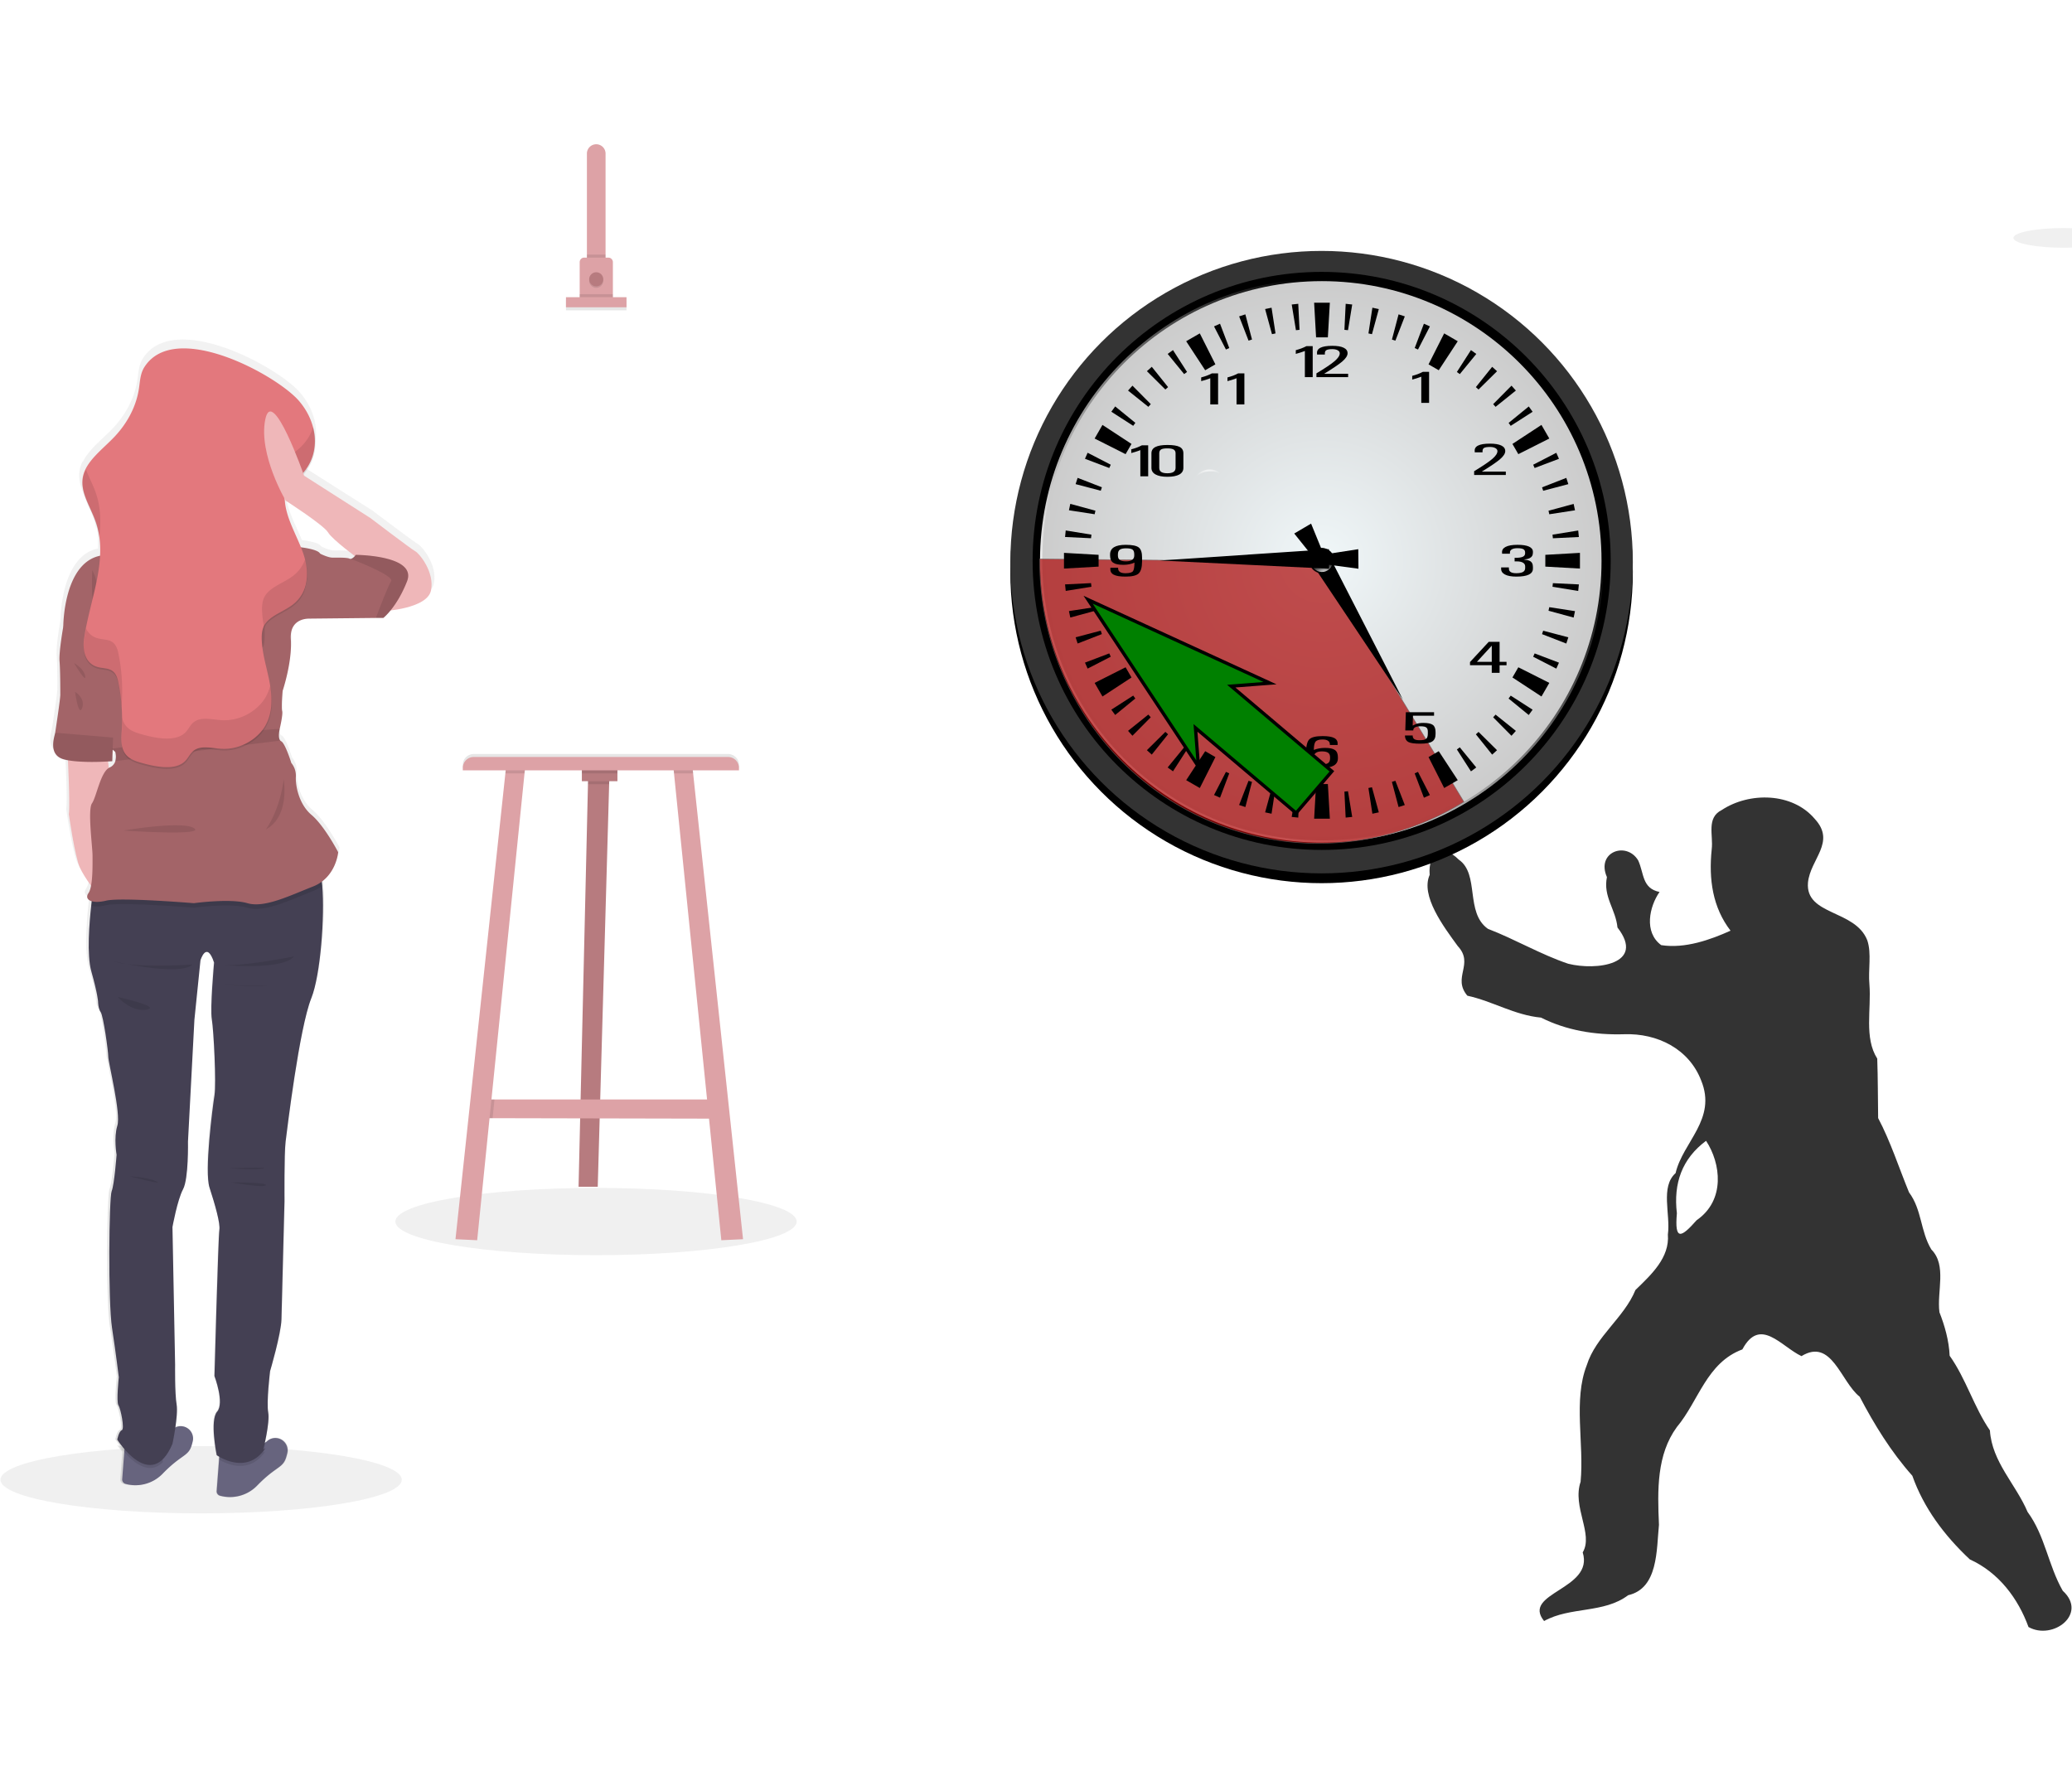 <?xml version="1.0" encoding="UTF-8" standalone="no"?>
<!-- Created with Inkscape (http://www.inkscape.org/) -->

<svg
   width="350"
   height="300"
   viewBox="0 0 350 300"
   version="1.1"
   id="svg1"
   xml:space="preserve"
   inkscape:version="1.3.2 (091e20e, 2023-11-25, custom)"
   sodipodi:docname="03610.svg"
   inkscape:export-filename="03610.png"
   inkscape:export-xdpi="96"
   inkscape:export-ydpi="96"
   xmlns:inkscape="http://www.inkscape.org/namespaces/inkscape"
   xmlns:sodipodi="http://sodipodi.sourceforge.net/DTD/sodipodi-0.dtd"
   xmlns:xlink="http://www.w3.org/1999/xlink"
   xmlns="http://www.w3.org/2000/svg"
   xmlns:svg="http://www.w3.org/2000/svg"><sodipodi:namedview
     id="namedview1"
     pagecolor="#ffffff"
     bordercolor="#000000"
     borderopacity="0.25"
     inkscape:showpageshadow="2"
     inkscape:pageopacity="0.0"
     inkscape:pagecheckerboard="0"
     inkscape:deskcolor="#d1d1d1"
     inkscape:document-units="px"
     inkscape:zoom="1.0078851"
     inkscape:cx="-10.417854"
     inkscape:cy="-54.569713"
     inkscape:window-width="1920"
     inkscape:window-height="991"
     inkscape:window-x="-9"
     inkscape:window-y="-9"
     inkscape:window-maximized="1"
     inkscape:current-layer="layer1" /><defs
     id="defs1"><filter
       height="1.024"
       y="-0.012"
       width="1.024"
       x="-0.012"
       id="filter924"
       style="color-interpolation-filters:sRGB"
       inkscape:collect="always"><feGaussianBlur
         id="feGaussianBlur926"
         stdDeviation="2.629"
         inkscape:collect="always" /></filter><linearGradient
       y2="332.36"
       x2="-221.36"
       y1="614.71"
       x1="-485.71"
       gradientUnits="userSpaceOnUse"
       id="linearGradient3216"
       xlink:href="#linearGradient2640"
       inkscape:collect="always" /><linearGradient
       inkscape:collect="always"
       x1="-485.71"
       y1="614.71"
       x2="-221.36"
       gradientUnits="userSpaceOnUse"
       y2="332.36"
       id="linearGradient2640"><stop
         offset="0"
         style="stop-color:#ffffff"
         id="stop3225" /><stop
         offset="1"
         style="stop-color:#ffffff;stop-opacity:0"
         id="stop3227" /></linearGradient><radialGradient
       r="262.86"
       cy="332.36"
       cx="-485.71"
       gradientUnits="userSpaceOnUse"
       id="radialGradient3218"
       xlink:href="#radialGradient2642"
       inkscape:collect="always" /><radialGradient
       inkscape:collect="always"
       r="262.86"
       cx="-485.71"
       cy="332.36"
       gradientUnits="userSpaceOnUse"
       id="radialGradient2642"><stop
         offset="0"
         style="stop-color:#f0f7f9"
         id="stop3965" /><stop
         offset="1"
         style="stop-color:#cccccc"
         id="stop3963" /></radialGradient><filter
       inkscape:collect="always"
       id="filter3371"
       x="-0.024"
       y="-0.024"
       width="1.048"
       height="1.048"><feGaussianBlur
         inkscape:collect="always"
         stdDeviation="1.046"
         id="feGaussianBlur3373" /></filter><radialGradient
       r="52.319"
       cy="353"
       cx="-257.14"
       gradientTransform="matrix(1.636,-0.014,0.009,1,160.42,-3.619)"
       gradientUnits="userSpaceOnUse"
       id="radialGradient3257"
       xlink:href="#radialGradient2644"
       inkscape:collect="always" /><radialGradient
       inkscape:collect="always"
       r="52.319"
       gradientTransform="matrix(1.636,-0.014,0.009,1,160.42,-3.619)"
       cx="-257.14"
       cy="353"
       gradientUnits="userSpaceOnUse"
       id="radialGradient2644"><stop
         offset="0"
         style="stop-color:#ffffff"
         id="stop3344" /><stop
         offset="1"
         style="stop-color:#ffffff;stop-opacity:0"
         id="stop3346" /></radialGradient><radialGradient
       r="37.016"
       cy="219.21"
       cx="-260.01"
       gradientTransform="matrix(-0.992,0.125,-0.075,-0.598,-502.2,415.88)"
       gradientUnits="userSpaceOnUse"
       id="radialGradient3259"
       xlink:href="#radialGradient2646"
       inkscape:collect="always" /><radialGradient
       inkscape:collect="always"
       r="37.016"
       gradientTransform="matrix(-0.992,0.125,-0.075,-0.598,-502.2,415.88)"
       cx="-260.01"
       cy="219.21"
       gradientUnits="userSpaceOnUse"
       id="radialGradient2646"><stop
         offset="0"
         style="stop-color:#ffffff"
         id="stop3359" /><stop
         offset="1"
         style="stop-color:#ffffff;stop-opacity:0"
         id="stop3361" /></radialGradient><linearGradient
       id="a"
       x1="499.14"
       y1="857.42"
       x2="499.14"
       y2="171.42"
       gradientUnits="userSpaceOnUse"
       gradientTransform="matrix(0.265,0,0,0.265,66.229,-162.127)"><stop
         offset="0"
         stop-color="gray"
         stop-opacity=".25"
         id="stop1" /><stop
         offset=".54"
         stop-color="gray"
         stop-opacity=".12"
         id="stop2" /><stop
         offset="1"
         stop-color="gray"
         stop-opacity=".1"
         id="stop3" /></linearGradient></defs><g
     inkscape:label="Ebene 1"
     inkscape:groupmode="layer"
     id="layer1"><g
       id="g3"
       transform="matrix(0.984,0,0,0.984,127.138,-25.938)"><path
         style="fill:#333333;fill-opacity:1;stroke-width:0.449"
         d="m 219.019,305.682 c -1.77,-4.868 -5.066,-9.332 -10.078,-11.614 -4.433,-4.16 -7.924,-8.87 -9.864,-14.354 -3.67,-4.126 -6.515,-8.768 -9.038,-13.568 -3.275,-2.602 -4.792,-10.147 -9.994,-6.972 -3.475,-1.631 -7.101,-6.842 -10.148,-1.154 -6.155,2.296 -7.492,8.855 -11.254,13.34 -3.453,4.74 -3.329,10.767 -3.063,16.767 -0.435,4.33 -0.115,10.91 -5.289,12.093 -4.181,3.161 -9.941,1.927 -14.43,4.432 -3.945,-4.858 8.618,-5.394 6.629,-11.781 1.887,-3.169 -1.834,-7.783 -0.363,-12.122 0.628,-6.554 -1.283,-14.018 1.056,-20.007 1.544,-4.962 6.412,-8.147 8.359,-12.919 2.756,-2.669 5.885,-5.552 5.569,-9.533 0.482,-3.447 -1.334,-8.16 1.325,-10.536 1.23,-5.335 7.129,-9.257 4.387,-15.904 -2.081,-5.426 -7.531,-8.139 -13.217,-7.936 -5.131,0.155 -9.979,-0.694 -14.271,-2.855 -4.573,-0.431 -8.284,-2.812 -12.648,-3.762 -2.648,-3.146 1.23,-5.423 -1.644,-8.516 -2.434,-3.339 -6.426,-8.643 -4.824,-12.224 -0.312,-3.88 2.236,-5.421 4.993,-2.621 3.618,2.483 1.049,9.081 5.005,11.88 4.72,1.818 9.052,4.399 13.78,5.993 4.825,1.217 13.365,0.112 8.462,-6.218 -0.308,-3.152 -2.497,-5.279 -1.813,-8.654 -1.896,-4.328 3.351,-6.213 5.369,-2.863 1.026,2.245 0.636,4.782 3.662,5.417 -1.739,2.486 -2.728,6.903 0.288,9.124 4.096,0.642 8.485,-0.941 11.902,-2.48 -3.062,-3.99 -3.768,-8.786 -3.232,-13.98 0.3,-2.385 -0.969,-5.406 1.737,-6.745 4.734,-3.112 12.108,-3.027 15.961,1.542 3.675,3.985 -0.771,6.876 -1.172,10.913 -0.489,5.705 8.122,4.616 10.181,9.924 0.766,2.245 0.129,5.081 0.365,7.55 0.349,4.263 -0.94,9.178 1.344,12.754 0.119,3.404 0.102,6.811 0.155,10.216 2.109,3.984 3.573,8.536 5.3,12.748 2.235,2.999 1.946,6.705 3.837,9.812 2.697,2.721 0.917,7.218 1.386,10.771 0.905,2.313 1.633,4.841 1.753,7.467 2.814,3.961 4.171,8.822 6.91,12.815 0.354,5.436 4.449,9.233 6.467,14 3.017,4.099 3.527,9.134 6.037,13.533 4.357,3.979 -1.705,8.562 -5.876,6.226 z M 162.047,235.845 c 4.991,-3.45 4.151,-9.793 1.619,-13.632 -4.116,3.063 -5.622,7.282 -5.008,12.432 -0.423,4.832 0.758,4.172 3.389,1.199 z"
         id="path1" /><g
         id="g1"
         transform="matrix(3.768,0,0,3.768,257.046,-604.026)"><g
           id="g1075"
           transform="translate(25.618,-123.294)"><g
             transform="matrix(0.074,0,0,0.074,-103.298,271.063)"
             id="g953"><circle
               r="262.857"
               cy="332.362"
               cx="-485.714"
               id="path3243"
               style="fill:#000000;fill-rule:evenodd;filter:url(#filter924)"
               transform="matrix(0.729,0,0,0.729,832.215,373.788)" /><circle
               r="262.857"
               cy="332.362"
               cx="-485.714"
               id="path3951"
               style="fill:#333333;fill-rule:evenodd"
               transform="matrix(0.729,0,0,0.729,832.215,367.752)" /><circle
               r="262.857"
               cy="332.362"
               cx="-485.714"
               id="path3949"
               style="fill:#000000;fill-rule:evenodd"
               transform="matrix(0.677,0,0,0.677,807.003,384.274)" /><circle
               r="262.857"
               cy="332.362"
               cx="-485.714"
               id="path2451"
               style="fill:none;stroke:url(#linearGradient3216);stroke-width:4.141;stroke-linecap:round"
               transform="matrix(0.655,0,0,0.655,796.45,391.498)" /><circle
               r="262.857"
               cy="332.362"
               cx="-485.714"
               id="path2383"
               style="fill:url(#radialGradient3218);fill-rule:evenodd"
               transform="matrix(0.655,0,0,0.655,796.45,391.498)" /><path
               style="opacity:0.69;vector-effect:none;fill:#aa0000;fill-opacity:1;stroke:#666666;stroke-width:0.398;stroke-linecap:round;stroke-linejoin:round;stroke-miterlimit:4;stroke-dasharray:none;stroke-dashoffset:0;stroke-opacity:1"
               id="path874"
               sodipodi:type="arc"
               sodipodi:cx="769.07635"
               sodipodi:cy="-90.516533"
               sodipodi:rx="172.78577"
               sodipodi:ry="171.95956"
               sodipodi:start="0"
               sodipodi:end="2.131344"
               d="M 941.862,-90.517 A 172.786,171.96 0 0 1 852.69,59.968 172.786,171.96 0 0 1 677.215,55.127 l 91.862,-145.644 z"
               inkscape:transform-center-x="40.271291"
               inkscape:transform-center-y="87.942204"
               transform="matrix(0.519,0.855,-0.85,0.527,0,0)"
               sodipodi:arc-type="slice" /><path
               inkscape:connector-curvature="0"
               d="m 528.197,694.685 -47.523,-92.692 -2.096,1.232 -6.91,-16.908 -10.375,6.101 11.422,14.255 -2.415,1.42 z"
               style="fill:#000000;fill-rule:evenodd"
               inkscape:transform-center-y="31.860549"
               inkscape:transform-center-x="-16.530601"
               id="path3087-1" /><path
               id="path2385"
               style="fill:#000000;fill-rule:evenodd"
               d="m 473.539,450.322 1.202,21.316 h 7.251 l 1.215,-21.316 z m -9.773,0.66 -4.015,0.436 2.589,15.809 2.206,-0.225 z m 29.201,0 -0.779,16.02 2.206,0.225 2.589,-15.809 z m -45.643,2.404 -3.962,0.832 4.226,15.465 2.179,-0.475 z m 62.086,0 -2.43,15.835 2.166,0.462 4.213,-15.452 z m -78.212,4.094 -3.83,1.241 5.798,14.937 2.126,-0.7 z m 94.324,0 -4.081,15.505 2.126,0.674 5.798,-14.937 z m -109.922,5.758 -3.685,1.651 7.33,14.237 2.047,-0.911 z m 125.519,0 -5.666,14.99 2.034,0.911 7.33,-14.25 z m -137.974,5.956 -8.386,4.834 11.701,17.856 6.287,-3.619 z m 150.454,0 -9.628,19.071 6.287,3.619 11.701,-17.856 z m -166.963,10.288 -3.262,2.351 10.13,12.415 1.796,-1.308 z m 183.445,0 -8.664,13.484 1.809,1.294 10.143,-12.401 z m -196.494,10.288 -2.998,2.694 11.358,11.279 1.664,-1.479 z m 209.555,0.013 -10.024,12.481 1.638,1.492 11.398,-11.266 z m -221.455,11.596 -2.721,3.011 12.507,10.024 1.492,-1.664 z m 233.354,0 -11.279,11.384 1.492,1.651 12.481,-10.024 z m -243.986,12.784 -2.377,3.262 13.471,8.677 1.321,-1.823 z m 254.618,0.026 -12.401,10.117 1.294,1.809 13.484,-8.664 z m -262.45,11.358 -4.834,8.386 19.071,9.615 3.632,-6.287 z m 270.268,0 -17.869,11.715 3.632,6.287 19.071,-9.615 z m -279.407,17.143 -1.638,3.711 14.964,5.679 0.911,-2.034 z m 288.547,0.026 -14.237,7.343 0.898,2.021 14.977,-5.666 z m -294.701,15.426 -1.241,3.856 15.479,4.068 0.7,-2.113 z m 300.855,0.013 -14.924,5.824 0.687,2.113 15.479,-4.081 z m -305.372,15.994 -0.832,3.949 15.822,2.443 0.475,-2.179 z m 309.889,0.026 -15.465,4.213 0.462,2.166 15.835,-2.43 z m -312.702,16.363 -0.409,4.015 15.994,0.766 0.238,-2.206 z m 315.515,0.026 -15.822,2.562 0.238,2.219 15.994,-0.779 z m -316.585,13.762 v 9.668 l 21.316,-1.202 v -7.251 z m 317.655,0 -21.316,1.215 v 7.251 l 21.316,1.202 z m -301.001,18.635 -15.994,0.779 0.409,4.015 15.822,-2.562 z m 284.347,0.026 -0.238,2.219 15.822,2.575 0.409,-4.028 z m -282.128,14.765 -15.822,2.43 0.832,3.962 15.465,-4.2 z m 279.896,0.013 -0.462,2.192 15.465,4.213 0.832,-3.962 z m -276.132,14.462 -15.479,4.081 1.241,3.83 14.911,-5.798 z m 272.381,0.026 -0.7,2.113 14.937,5.798 1.241,-3.83 z m -267.138,13.973 -14.964,5.679 1.638,3.685 14.237,-7.33 z m 261.882,0.013 -0.898,2.047 14.237,7.317 1.638,-3.672 z m -251.831,8.532 -19.071,9.615 4.834,8.373 17.869,-11.715 z m 241.794,0 -3.632,6.273 17.869,11.715 4.834,-8.373 z m -237.105,17.433 -13.484,8.664 2.377,3.275 12.401,-10.143 z m 232.417,0.026 -1.321,1.783 12.401,10.143 2.39,-3.262 z m -223.119,11.662 -12.481,10.024 2.707,3.011 11.266,-11.371 z m 213.795,0.026 -1.492,1.651 11.279,11.371 2.707,-2.998 z m -203.295,10.618 -11.384,11.292 3.011,2.707 10.024,-12.507 z m 192.809,0.026 -1.651,1.492 10.024,12.494 2.998,-2.721 z m -181.266,9.496 -10.143,12.401 3.289,2.364 8.664,-13.458 z m 169.71,0 -1.783,1.321 8.664,13.471 3.262,-2.39 -10.143,-12.401 z m -156.741,2.377 -11.701,17.843 8.386,4.834 9.601,-19.044 z m 143.798,0 -6.287,3.632 9.628,19.044 8.36,-4.834 z m -131.027,12.745 -7.33,14.237 3.698,1.651 5.666,-14.977 z m 118.242,0 -2.047,0.911 5.692,14.99 3.672,-1.638 z m -104.335,5.481 -5.798,14.911 3.856,1.255 4.081,-15.492 z m 90.415,0 -2.14,0.674 4.107,15.505 3.83,-1.241 z m -48.813,1.994 -1.202,21.329 h 9.668 l -1.215,-21.329 z m -27.167,1.994 -4.213,15.439 3.949,0.845 2.43,-15.835 z m 61.558,0 -2.179,0.449 2.443,15.835 3.962,-0.845 z m -46.819,2.443 -2.589,15.809 4.028,0.423 0.779,-15.994 z m 32.067,0 -2.206,0.238 0.766,15.994 4.028,-0.423 z"
               inkscape:connector-curvature="0" /><path
               inkscape:connector-curvature="0"
               d="m 357.37,618.949 c -3.368,0 -5.798,-0.396 -7.277,-1.215 -1.492,-0.806 -2.153,-2.087 -1.994,-3.843 v -0.396 h 4.768 v 0.396 c 0,0.977 0.383,1.717 1.149,2.219 0.753,0.502 1.875,0.753 3.355,0.753 2.47,0 4.028,-0.436 4.662,-1.294 0.555,-0.779 0.858,-2.523 0.911,-5.23 -2.113,0.911 -4.358,1.36 -6.736,1.36 -2.985,0 -5.111,-0.436 -6.379,-1.307 -1.281,-0.872 -1.915,-2.338 -1.915,-4.372 v -0.726 c 0,-1.981 0.806,-3.46 2.417,-4.451 1.598,-0.977 4.015,-1.466 7.251,-1.466 3.949,0 6.617,0.541 7.99,1.624 1.374,1.083 2.06,3.183 2.034,6.287 v 2.298 c -0.013,3.685 -0.726,6.154 -2.126,7.449 -1.387,1.281 -4.094,1.915 -8.109,1.915 z m 5.428,-13.722 c 0,-1.426 -0.357,-2.404 -1.057,-2.919 -0.7,-0.528 -2.034,-0.779 -3.975,-0.779 -1.809,0 -3.104,0.277 -3.87,0.845 -0.779,0.568 -1.162,1.519 -1.162,2.853 v 0.74 c 0,1.268 0.396,2.179 1.189,2.734 0.779,0.555 2.06,0.845 3.843,0.845 1.651,0 2.892,-0.317 3.751,-0.924 0.845,-0.608 1.281,-1.492 1.281,-2.655 z"
               style="fill:#000000"
               id="text3054" /><path
               inkscape:connector-curvature="0"
               d="m 603.432,604.088 c 0,-0.957 -0.368,-1.629 -1.087,-2.027 -0.718,-0.407 -1.934,-0.606 -3.628,-0.606 -1.547,0 -2.726,0.246 -3.517,0.739 -0.81,0.493 -1.179,1.193 -1.123,2.093 v 0.568 H 589.252 v -0.568 c -0.184,-1.572 0.534,-2.785 2.173,-3.637 1.639,-0.852 4.088,-1.279 7.311,-1.279 3.112,0 5.47,0.36 7.09,1.089 1.602,0.729 2.412,1.79 2.412,3.192 v 0.549 c 0,1.629 -0.7,2.775 -2.136,3.448 -0.792,0.388 -1.952,0.654 -3.462,0.805 1.621,0.161 2.836,0.426 3.61,0.805 1.326,0.635 1.989,1.885 1.989,3.732 v 1.061 c 0,1.629 -0.847,2.86 -2.541,3.675 -1.694,0.815 -4.236,1.222 -7.643,1.222 -3.112,0 -5.47,-0.436 -7.09,-1.326 -1.639,-0.881 -2.394,-2.141 -2.284,-3.779 v -0.568 h 4.77 v 0.568 c -0.037,1.023 0.313,1.781 1.068,2.273 0.737,0.493 1.897,0.739 3.462,0.739 1.878,0 3.26,-0.265 4.162,-0.777 0.884,-0.521 1.326,-1.317 1.326,-2.396 v -1.051 c 0,-0.957 -0.442,-1.705 -1.326,-2.245 -0.902,-0.54 -2.155,-0.805 -3.757,-0.805 h -1.418 v -2.197 h 0.497 c 2.081,0 3.591,-0.218 4.53,-0.654 0.958,-0.436 1.436,-1.137 1.436,-2.093 z"
               style="fill:#000000"
               id="text3058" /><path
               inkscape:connector-curvature="0"
               d="m 484.725,476.855 c -3.341,0 -5.771,0.396 -7.33,1.189 -1.558,0.792 -2.245,1.981 -2.06,3.579 v 0.581 h 4.807 v -0.581 c -0.04,-1.017 0.277,-1.717 0.938,-2.113 0.674,-0.396 1.875,-0.621 3.645,-0.621 1.374,0 2.483,0.238 3.328,0.7 0.845,0.475 1.268,1.109 1.268,1.889 0,1.387 -1.043,2.972 -3.156,4.794 -2.1,1.809 -5.851,4.319 -11.213,7.541 v 1.162 1.162 h 19.52 v -2.074 h -14.765 c 5.322,-3.262 8.994,-5.745 11.041,-7.462 2.258,-1.915 3.381,-3.645 3.381,-5.164 0,-1.506 -0.792,-2.641 -2.39,-3.407 -1.598,-0.792 -3.936,-1.175 -7.013,-1.175 z m -15.914,0.198 c -1.123,0.581 -2.166,1.017 -3.09,1.374 -0.911,0.343 -2.074,0.726 -3.473,1.109 v 2.285 c 1.875,-0.502 3.434,-0.991 4.636,-1.44 l 0.951,-0.37 v 16.126 h 2.417 2.404 v -19.084 z"
               style="fill:#000000"
               id="path3256" /><path
               inkscape:connector-curvature="0"
               d="m 478.716,717.143 c 3.368,0 5.798,0.409 7.277,1.215 1.479,0.806 2.153,2.1 1.994,3.856 v 0.396 h -4.768 v -0.396 c 0,-0.977 -0.383,-1.717 -1.149,-2.219 -0.766,-0.515 -1.875,-0.766 -3.355,-0.766 -2.245,0 -3.711,0.489 -4.398,1.466 -0.594,0.845 -0.924,2.496 -0.977,4.953 2.126,-0.832 4.438,-1.241 6.947,-1.241 2.826,0 4.847,0.436 6.062,1.307 1.215,0.872 1.823,2.324 1.823,4.372 v 0.726 c 0,1.981 -0.832,3.46 -2.47,4.438 -1.638,0.991 -4.107,1.479 -7.383,1.479 -3.407,0 -5.89,-0.502 -7.462,-1.492 -1.572,-0.991 -2.364,-2.562 -2.364,-4.715 v -2.285 c 0.026,-4.583 0.674,-7.581 1.981,-8.994 1.281,-1.4 4.028,-2.1 8.241,-2.1 z m -5.402,13.722 c 0,1.44 0.357,2.417 1.057,2.932 0.7,0.515 2.021,0.779 3.949,0.779 1.809,0 3.104,-0.291 3.87,-0.858 0.766,-0.568 1.162,-1.519 1.162,-2.853 v -0.726 c 0,-1.268 -0.396,-2.179 -1.189,-2.734 -0.792,-0.568 -2.074,-0.845 -3.843,-0.845 -1.638,0 -2.879,0.304 -3.724,0.911 -0.858,0.608 -1.281,1.492 -1.281,2.668 z"
               style="fill:#000000"
               id="text3050" /><path
               inkscape:connector-curvature="0"
               d="m 410.581,493.826 c -1.123,0.581 -2.166,1.043 -3.104,1.4 -0.911,0.343 -2.06,0.7 -3.473,1.083 v 2.285 c 1.889,-0.489 3.434,-0.964 4.649,-1.413 l 0.951,-0.37 v 16.126 h 2.417 2.39 V 493.826 Z m 16.165,0 c -1.123,0.581 -2.14,1.043 -3.077,1.4 -0.911,0.343 -2.073,0.7 -3.473,1.083 v 2.285 c 1.875,-0.489 3.407,-0.964 4.622,-1.413 l 0.951,-0.37 v 16.126 h 2.417 2.417 V 493.826 Z"
               style="fill:#000000"
               id="path3310" /><path
               inkscape:connector-curvature="0"
               d="m 383.19,537.898 c -3.341,0 -5.785,0.423 -7.396,1.255 -1.611,0.832 -2.417,2.126 -2.417,3.856 v 9.007 c 0,1.743 0.845,3.104 2.549,4.041 1.704,0.951 4.121,1.426 7.264,1.426 3.209,0 5.679,-0.475 7.356,-1.4 1.664,-0.938 2.496,-2.285 2.496,-4.068 v -9.007 c 0,-1.809 -0.766,-3.117 -2.311,-3.922 -1.545,-0.792 -4.068,-1.189 -7.541,-1.189 z m -15.677,0.198 c -1.123,0.581 -2.14,1.043 -3.077,1.4 -0.911,0.343 -2.074,0.7 -3.473,1.083 v 2.285 c 1.875,-0.502 3.434,-0.964 4.636,-1.426 l 0.938,-0.383 v 16.152 h 2.43 2.404 v -19.111 z m 15.677,1.902 c 1.77,0 3.064,0.238 3.856,0.7 0.792,0.475 1.189,1.241 1.189,2.311 v 9.007 c 0,1.083 -0.423,1.915 -1.281,2.483 -0.845,0.555 -2.113,0.819 -3.764,0.819 -1.704,0 -2.958,-0.264 -3.777,-0.806 -0.819,-0.541 -1.228,-1.374 -1.228,-2.496 v -9.007 c 0,-1.123 0.383,-1.915 1.123,-2.351 0.74,-0.449 2.021,-0.66 3.883,-0.66 z"
               style="fill:#000000"
               id="path3318" /><path
               inkscape:connector-curvature="0"
               d="m 380.085,670.605 c 1.621,0.18 2.818,0.483 3.591,0.9 1.326,0.739 2.007,2.15 2.007,4.243 v -0.407 c 0,1.733 -0.866,3.088 -2.597,4.073 -1.731,0.976 -4.144,1.468 -7.201,1.468 -3.315,0 -5.783,-0.455 -7.385,-1.354 -1.584,-0.909 -2.394,-2.302 -2.394,-4.186 v 0.407 c 0,-1.961 0.737,-3.343 2.21,-4.148 0.921,-0.493 2.228,-0.833 3.959,-1.013 -1.4,-0.199 -2.523,-0.502 -3.37,-0.919 -1.473,-0.739 -2.21,-1.913 -2.21,-3.523 v 0.379 c 0,-1.667 0.792,-2.955 2.412,-3.864 1.602,-0.909 3.886,-1.364 6.851,-1.364 3.223,0 5.58,0.417 7.072,1.26 1.473,0.833 2.228,2.159 2.228,3.969 v -0.379 c 0,1.61 -0.681,2.785 -2.026,3.533 -0.792,0.436 -1.842,0.739 -3.149,0.928 z m -4.125,-1.07 c 1.529,0 2.652,-0.275 3.389,-0.815 0.718,-0.54 1.087,-1.383 1.087,-2.51 v 0.379 c 0,-1.137 -0.35,-1.951 -1.05,-2.453 -0.7,-0.502 -1.842,-0.758 -3.425,-0.758 -1.473,0 -2.578,0.275 -3.333,0.815 -0.737,0.53 -1.123,1.335 -1.123,2.396 v -0.379 c 0,1.127 0.368,1.97 1.105,2.51 0.718,0.54 1.842,0.815 3.352,0.815 z m -0.074,2.131 c -1.805,0 -3.075,0.284 -3.83,0.852 -0.755,0.559 -1.123,1.506 -1.123,2.822 v -0.407 c 0,1.459 0.35,2.463 1.031,2.993 0.7,0.53 2.007,0.796 3.923,0.796 1.786,0 3.057,-0.284 3.83,-0.871 0.755,-0.578 1.142,-1.553 1.142,-2.917 v 0.407 c 0,-1.421 -0.35,-2.387 -1.05,-2.898 -0.681,-0.511 -1.989,-0.777 -3.923,-0.777 z"
               style="fill:#000000"
               id="text3283" /><path
               inkscape:connector-curvature="0"
               d="m 411.373,721.353 12.431,-17.02 h -14.272 v -2.093 h 18.563 v 1.042 1.051 l -11.013,17.02 z"
               style="fill:#000000"
               id="text3287" /><path
               inkscape:connector-curvature="0"
               d="m 548.295,715.945 c 0,2.15 -0.7,3.675 -2.118,4.556 -1.4,0.881 -3.849,1.317 -7.293,1.317 -3.425,0 -5.819,-0.322 -7.164,-0.957 -1.344,-0.644 -2.081,-1.819 -2.247,-3.514 v -0.568 h 4.77 v 0.568 c 0.111,0.805 0.479,1.392 1.142,1.771 0.663,0.369 1.657,0.559 2.983,0.559 2.044,0 3.407,-0.275 4.107,-0.833 0.718,-0.549 1.068,-1.629 1.068,-3.239 v -1.279 c 0,-1.193 -0.331,-2.036 -0.976,-2.51 -0.626,-0.474 -1.768,-0.71 -3.407,-0.71 -1.565,0 -2.726,0.218 -3.481,0.644 -0.773,0.426 -1.123,1.07 -1.105,1.932 h -4.917 l 0.35,-11.252 h 17.366 v 2.15 h -12.983 l -0.184,6.081 c 0.829,-0.426 1.51,-0.739 2.063,-0.947 1.234,-0.464 2.726,-0.691 4.493,-0.691 2.818,0 4.77,0.417 5.875,1.241 1.105,0.824 1.657,2.292 1.657,4.404 z"
               style="fill:#000000"
               id="text3291" /><path
               inkscape:connector-curvature="0"
               d="m 582.899,673.513 h -13.388 v -0.985 -0.985 l 11.528,-12.445 h 3.333 3.352 v 12.332 h 4.272 v 2.084 h -4.272 v 4.688 h -4.825 z m 0,-2.084 v -9.964 l -9.134,9.964 z"
               style="fill:#000000"
               id="text3295" /><path
               inkscape:connector-curvature="0"
               d="m 591.204,541.671 c 0,1.515 -1.123,3.23 -3.389,5.152 -2.044,1.724 -5.709,4.205 -11.031,7.463 h 14.77 v 2.084 H 572.052 v -1.165 -1.156 c 5.341,-3.23 9.079,-5.749 11.178,-7.558 2.118,-1.819 3.168,-3.419 3.168,-4.793 0,-0.777 -0.424,-1.402 -1.271,-1.875 -0.847,-0.464 -1.952,-0.701 -3.315,-0.701 -1.768,0 -3.002,0.199 -3.665,0.606 -0.663,0.398 -0.976,1.108 -0.921,2.131 v 0.568 h -4.807 v -0.568 c -0.203,-1.601 0.479,-2.794 2.044,-3.59 1.565,-0.796 4.015,-1.193 7.348,-1.193 3.075,0 5.414,0.398 6.998,1.174 1.602,0.777 2.394,1.923 2.394,3.419 z"
               style="fill:#000000"
               id="text3299" /><path
               inkscape:connector-curvature="0"
               d="m 539.511,511.978 v -16.13 l -0.958,0.36 c -1.197,0.455 -2.744,0.928 -4.622,1.421 v -2.283 c 1.4,-0.379 2.56,-0.739 3.462,-1.089 0.939,-0.35 1.97,-0.815 3.094,-1.392 h 3.83 v 19.113 h -2.394 z"
               style="fill:#000000"
               id="text3303" /><circle
               r="52.319"
               cy="291.651"
               cx="-257.143"
               transform="matrix(0.145,-0.026,0.026,0.145,508.035,560.296)"
               style="opacity:0.8;fill:#000000;fill-rule:evenodd;filter:url(#filter3371)"
               id="path3365" /><circle
               r="52.319"
               cy="291.651"
               cx="-257.143"
               transform="matrix(0.145,-0.026,0.026,0.145,507.943,560.017)"
               style="fill:#000000;fill-rule:evenodd"
               id="path3338" /><circle
               r="52.319"
               cy="291.651"
               cx="-257.143"
               transform="matrix(0.126,-0.023,0.023,0.126,504.032,566.738)"
               style="fill:url(#radialGradient3257);fill-rule:evenodd"
               id="path3340" /><path
               inkscape:radius="-4.2940221"
               transform="matrix(0.217,0,0,0.217,465.01,500.05)"
               inkscape:original="M -257.15625 239.34375 C -286.0364 239.34375 -309.46874 262.7761 -309.46875 291.65625 C -309.46875 291.6982 -309.46885 291.73932 -309.46875 291.78125 C -301.49653 269.34351 -280.06747 253.25 -254.90625 253.25 C -234.43196 253.25 -216.44816 263.91239 -206.15625 279.96875 C -211.47618 256.71703 -232.29917 239.34375 -257.15625 239.34375 z "
               d="m -257.156,243.639 c -17.147,0 -32.065,9.014 -40.559,22.502 11.163,-10.623 26.223,-17.186 42.809,-17.186 11.376,0 22.018,3.121 31.201,8.479 -8.651,-8.461 -20.378,-13.795 -33.451,-13.795 z"
               sodipodi:type="inkscape:offset"
               style="opacity:0.8;fill:url(#radialGradient3259);fill-rule:evenodd"
               id="path3355" /><path
               id="path868"
               inkscape:transform-center-x="38.447064"
               inkscape:transform-center-y="-0.563791"
               style="fill:#000000;fill-rule:evenodd"
               d="m 378.707,609.044 104.042,5.044 -0.022,-2.432 18.101,2.444 -0.113,-12.036 -18.053,2.789 -0.026,-2.802 z"
               inkscape:connector-curvature="0" /></g><path
             style="fill:#008000;fill-rule:evenodd;stroke:#000000;stroke-width:0.151px;stroke-linecap:butt;stroke-linejoin:miter;stroke-opacity:1"
             d="m -67.447,325.736 -4.585,-3.88 1.766,-0.136 -8.287,-3.802 5.027,7.606 -0.136,-1.766 4.585,3.88 z"
             id="path645"
             inkscape:connector-curvature="0"
             inkscape:transform-center-x="-5.7707424"
             inkscape:transform-center-y="5.2362755"
             sodipodi:nodetypes="cccccccc" /></g></g><g
         id="g2"
         transform="matrix(1.095,0,0,1.095,-304.727,212.516)"><ellipse
           cx="191.824"
           cy="61.991"
           rx="31.454"
           ry="5.273"
           fill="#666666"
           opacity="0.1"
           id="ellipse8"
           style="stroke-width:0.265" /><ellipse
           cx="253.734"
           cy="21.512"
           rx="31.454"
           ry="5.273"
           fill="#666666"
           opacity="0.1"
           id="ellipse9"
           style="stroke-width:0.265" /><path
           fill="#b77b7f"
           d="m 255.821,-48.081 -0.029,1.029 -1.789,63.108 h -3.006 l 1.474,-63.108 0.029,-1.188 z"
           id="path9"
           style="stroke-width:0.265" /><path
           fill="#dda2a6"
           d="m 273.223,5.381 -2.252,-0.005 -33.454,-0.071 -1.783,-0.003 0.95,-2.926 h 36.301 z"
           id="path10"
           style="stroke-width:0.265" /><path
           opacity="0.1"
           d="m 255.821,-48.081 -0.029,1.029 h -3.321 l 0.029,-1.188 z"
           id="path11"
           style="stroke-width:0.265" /><path
           fill="#b77b7f"
           d="m 251.514,-49.624 h 5.575 v 2.098 h -5.575 z"
           id="path12"
           style="stroke-width:0.265" /><path
           opacity="0.1"
           d="m 237.814,2.375 -0.296,2.929 -1.783,-0.003 0.95,-2.926 z"
           id="path13"
           style="stroke-width:0.265" /><path
           fill="#dda2a6"
           d="m 242.616,-49.663 -0.093,0.91 -7.422,73.194 -3.4,-0.161 7.821,-73.033 0.087,-0.831 z"
           id="path14"
           style="stroke-width:0.265" /><path
           fill="#dda2a6"
           d="m 276.782,24.28 -3.403,0.161 -7.419,-73.194 -0.093,-0.91 3.003,0.079 0.087,0.831 z"
           id="path16"
           style="stroke-width:0.265" /><path
           fill="#ffffff"
           d="m 216.279,-121.828 h 74.972 v 71.887 h -74.972 z"
           id="path17"
           style="stroke-width:0.265" /><path
           d="m 255.229,-145.871 v 17.359 h -2.924 v -17.359 a 1.463,1.463 0 1 1 2.924,0 z"
           fill="#dda2a6"
           id="path18"
           style="stroke-width:0.265" /><path
           opacity="0.1"
           d="m 252.302,-130.091 h 2.926 v 1.58 h -2.926 z"
           id="path19"
           style="stroke-width:0.265" /><path
           d="m 256.377,-128.906 v 5.731 h -5.204 v -5.731 a 0.709,0.709 0 0 1 0.712,-0.712 h 3.786 a 0.712,0.712 0 0 1 0.706,0.712 z"
           fill="#dda2a6"
           id="path20"
           style="stroke-width:0.265" /><circle
           cx="253.765"
           cy="-125.98"
           r="1.106"
           opacity="0.1"
           id="circle20"
           style="stroke-width:0.265" /><circle
           cx="253.765"
           cy="-126.218"
           r="1.106"
           fill="#b77b7f"
           id="circle21"
           style="stroke-width:0.265" /><path
           opacity="0.1"
           d="m 251.157,-123.884 h 5.22 v 0.712 h -5.22 z m -2.135,0.95 h 9.491 v 1.582 h -9.491 z"
           id="path21"
           style="stroke-width:0.265" /><path
           fill="#dda2a6"
           d="m 249.022,-123.411 h 9.491 v 1.582 h -9.491 z"
           id="path22"
           style="stroke-width:0.265" /><path
           d="m 234.567,-51.793 h 39.859 a 1.72,1.72 0 0 1 1.72,1.72 v 0.376 h -43.299 v -0.376 a 1.72,1.72 0 0 1 1.72,-1.72 z m 5.043,2.209 3.006,-0.079 -0.093,0.91 h -3 z m 11.904,-0.04 h 5.575 v 0.87 h -5.575 z m 17.444,0.87 h -2.998 l -0.093,-0.91 3.003,0.079 z"
           opacity="0.1"
           id="path23"
           style="stroke-width:0.265" /><path
           d="m 234.567,-51.325 h 39.859 a 1.72,1.72 0 0 1 1.72,1.72 v 0.376 h -43.299 v -0.376 a 1.72,1.72 0 0 1 1.72,-1.72 z"
           fill="#dda2a6"
           id="path24"
           style="stroke-width:0.265" /><path
           d="m 225.828,-84.699 c -0.601,-0.318 -7.144,-5.26 -7.144,-5.26 l -10.56,-6.697 c 0,0 -0.056,-0.159 -0.156,-0.431 2.897,-3.289 2.265,-8.062 -0.683,-11.417 -3.572,-4.069 -19.711,-12.83 -24.575,-5.337 -0.68,1.058 -0.704,2.26 -0.881,3.424 -0.415,2.717 -1.754,5.35 -3.855,7.567 -1.619,1.712 -3.744,3.289 -4.675,5.226 0,-0.024 -0.018,-0.048 -0.026,-0.074 a 4.858,4.858 0 0 0 -0.484,1.323 c -0.463,2.363 1.124,4.628 1.968,6.927 a 12.568,12.568 0 0 1 0.614,2.402 c 0.021,-0.164 0.04,-0.325 0.058,-0.489 a 15.362,15.362 0 0 1 0.209,3.535 c -5.861,1.193 -5.863,11.218 -5.863,11.218 0,0 -0.722,3.985 -0.601,5.421 0.122,1.437 0.119,4.543 0.119,5.292 0,0.749 -0.722,5.419 -0.794,5.98 a 0.135,0.135 0 0 1 0,0.024 c -0.106,0.614 -1.204,3.572 1.45,4.233 0.185,0.048 0.381,0.087 0.585,0.124 0.114,2.394 0.32,7.408 0.138,8.525 0,0 0.966,6.736 1.767,8.448 a 19.431,19.431 0 0 0 1.773,2.863 3.154,3.154 0 0 1 -0.407,1.162 c -0.41,0.59 -0.198,1.074 0.487,1.283 -0.024,0.204 -0.05,0.434 -0.079,0.693 -0.294,2.598 -0.733,7.763 0.013,10.38 1.024,3.588 1.085,4.784 1.085,4.784 0,0 0,1.074 0.423,1.672 0.423,0.598 1.204,6.159 1.204,7.056 0,0.897 2.048,8.967 1.445,10.88 -0.603,1.913 -0.119,4.604 -0.119,4.604 0,0 -0.362,4.723 -0.794,5.739 -0.431,1.016 -0.603,17.396 0.058,21.64 0.661,4.244 1.085,7.771 1.085,7.771 0,0 -0.421,3.887 -0.061,4.424 0.36,0.537 1.024,3.768 0.542,3.945 -0.482,0.177 -0.722,1.495 -0.722,1.495 a 13.332,13.332 0 0 0 0.823,1.119 4.498,4.498 0 0 1 -0.542,-0.23 c 0.191,0.265 0.476,0.64 0.828,1.058 l -0.331,4.299 a 0.72,0.72 0 0 0 0.529,0.754 6.051,6.051 0 0 0 5.985,-1.683 c 3.011,-3.048 4.035,-2.63 4.577,-4.482 0.058,-0.198 0.108,-0.394 0.151,-0.579 0.389,-1.651 -1.371,-2.879 -2.77,-2.175 0.193,-1.307 0.344,-2.791 0.198,-3.63 -0.302,-1.733 -0.241,-6.276 -0.241,-6.276 l -0.421,-21.762 c 0,0 0.781,-4.305 1.685,-5.977 0.905,-1.672 0.794,-7.533 0.794,-7.533 l 1.024,-19.251 0.963,-9.385 c 0,0 0.963,-3.228 2.167,0.36 0,0 -0.661,7.231 -0.36,8.967 0.302,1.736 0.722,10.163 0.421,12.015 -0.302,1.852 -1.625,12.017 -0.794,14.586 0.831,2.569 1.757,5.683 1.572,6.702 -0.185,1.019 -0.794,23.074 -0.794,23.074 0,0 1.627,4.233 0.423,5.62 -1.204,1.386 -0.061,6.879 -0.061,6.879 0,0 0.146,0.103 0.394,0.246 l -0.034,0.458 -0.378,4.945 a 0.725,0.725 0 0 0 0.529,0.757 6.048,6.048 0 0 0 5.985,-1.683 c 3.011,-3.051 4.035,-2.63 4.577,-4.485 0.058,-0.198 0.108,-0.392 0.153,-0.579 0.423,-1.802 -1.72,-3.109 -3.154,-1.931 l -0.071,0.061 a 2.49,2.49 0 0 1 -0.235,0.177 1.138,1.138 0 0 1 -0.119,0.077 c 0.302,-1.365 0.741,-3.704 0.529,-4.8 -0.302,-1.614 0.299,-6.514 0.299,-6.514 0,0 1.746,-5.861 1.807,-8.202 l 0.482,-18.65 c 0,0 -0.058,-7.594 0.183,-9.446 0.241,-1.852 2.167,-17.875 4.093,-22.659 1.479,-3.662 2.14,-13.007 1.749,-17.746 -0.021,-0.233 -0.042,-0.458 -0.069,-0.667 2.363,-1.744 2.598,-4.643 2.598,-4.643 0,0 -2.17,-4.143 -4.257,-5.898 -2.088,-1.754 -2.537,-4.77 -2.463,-6.054 a 3.143,3.143 0 0 0 -0.722,-2.151 c 0,0 -0.963,-3.109 -1.606,-3.426 a 0.503,0.503 0 0 1 -0.14,-0.106 c -0.437,-0.468 -0.101,-1.807 -0.101,-1.807 v -0.042 c 0.077,-0.31 0.529,-2.315 0.394,-2.828 -0.161,-0.556 0.079,-3.188 0.079,-3.188 0,0 1.527,-4.543 1.286,-8.131 -0.241,-3.588 3.133,-3.268 3.133,-3.268 l 10.417,-0.108 h 1.185 a 8.342,8.342 0 0 0 1.14,-1.18 c 1.984,-0.235 5.998,-0.984 6.448,-3.175 0.611,-2.908 -1.879,-5.858 -2.482,-6.178 z m -48.26,33.168 0.071,-1.823 c 0.246,0.212 0.41,0.347 0.41,0.347 a 2.852,2.852 0 0 1 0.018,1.46 1.558,1.558 0 0 1 -0.902,1.011 1.095,1.095 0 0 0 -0.146,0.077 l -0.101,-1.029 z m 37.782,-32.015 c -0.442,-0.198 -1.929,-0.159 -2.693,-0.159 -0.765,0 -2.006,-0.638 -2.006,-0.638 -0.265,-0.516 -1.728,-0.823 -3.029,-0.997 -0.99,-2.439 -2.381,-4.818 -2.569,-7.361 0,-0.093 0,-0.185 -0.013,-0.278 l 0.151,0.265 c 0,0 6.064,3.868 6.747,5.027 0.529,0.884 3.077,2.857 4.257,3.741 a 1.214,1.214 0 0 1 -0.648,0.434 0.357,0.357 0 0 1 -0.196,-0.034 z"
           fill="url(#a)"
           id="path25"
           style="fill:url(#a);stroke-width:0.265" /><path
           d="m 205.336,57.8 c -0.045,0.185 -0.093,0.378 -0.151,0.574 -0.529,1.852 -1.543,1.423 -4.498,4.448 a 5.921,5.921 0 0 1 -5.892,1.672 0.714,0.714 0 0 1 -0.529,-0.751 l 0.373,-4.905 0.177,-2.36 c 0,0 4.72,1.323 7.123,-0.357 a 2.85,2.85 0 0 0 0.233,-0.177 0.728,0.728 0 0 0 0.053,-0.053 1.929,1.929 0 0 1 3.111,1.91 z m -14.817,-1.852 c -0.045,0.185 -0.093,0.378 -0.151,0.574 -0.529,1.852 -1.543,1.423 -4.498,4.448 a 5.921,5.921 0 0 1 -5.892,1.672 0.714,0.714 0 0 1 -0.529,-0.751 l 0.373,-4.905 0.177,-2.36 c 0,0 4.72,1.323 7.123,-0.357 a 2.85,2.85 0 0 0 0.233,-0.177 0.728,0.728 0 0 0 0.053,-0.053 1.929,1.929 0 0 1 3.111,1.91 z"
           fill="#67647e"
           id="path26"
           style="stroke-width:0.265" /><path
           d="m 185.643,56.683 0.191,2.551 c -2.709,2.707 -5.935,-1.323 -6.879,-2.646 2.484,1.281 6.689,0.095 6.689,0.095 z m 15.925,1.037 0.355,-0.235 c -2.474,3.762 -6.149,2.027 -7.295,1.352 l 0.177,-2.36 c 0,0 4.72,1.323 7.123,-0.357 -0.188,0.921 -0.36,1.601 -0.36,1.601 z"
           opacity="0.1"
           id="path27"
           style="stroke-width:0.265" /><path
           d="m 209.104,-13.513 c -1.9,4.744 -3.797,20.637 -4.035,22.49 -0.238,1.852 -0.177,9.372 -0.177,9.372 l -0.476,18.492 c -0.061,2.315 -1.781,8.128 -1.781,8.128 0,0 -0.593,4.863 -0.296,6.464 0.296,1.601 -0.77,5.821 -0.77,5.821 l 0.355,-0.238 c -2.966,4.498 -7.652,1.127 -7.652,1.127 0,0 -1.127,-5.456 0.061,-6.821 1.188,-1.365 -0.415,-5.575 -0.415,-5.575 0,0 0.593,-21.886 0.77,-22.894 0.177,-1.008 -0.712,-4.093 -1.543,-6.644 -0.831,-2.551 0.476,-12.634 0.773,-14.473 0.296,-1.839 -0.119,-10.202 -0.415,-11.922 -0.296,-1.72 0.355,-8.898 0.355,-8.898 -1.185,-3.559 -2.135,-0.355 -2.135,-0.355 l -0.95,9.311 -1.008,19.1 c 0,0 0.119,5.821 -0.77,7.474 -0.889,1.654 -1.662,5.929 -1.662,5.929 l 0.415,21.593 c 0,0 -0.058,4.498 0.238,6.226 0.296,1.728 -0.654,6.17 -0.654,6.17 -3.321,7.824 -8.655,-0.659 -8.655,-0.659 0,0 0.238,-1.304 0.712,-1.482 0.474,-0.177 -0.177,-3.381 -0.529,-3.916 -0.352,-0.534 0.058,-4.389 0.058,-4.389 0,0 -0.415,-3.498 -1.058,-7.71 -0.643,-4.212 -0.474,-20.463 -0.058,-21.471 0.415,-1.008 0.77,-5.694 0.77,-5.694 0,0 -0.474,-2.67 0.119,-4.569 0.593,-1.9 -1.423,-9.903 -1.423,-10.795 0,-0.892 -0.77,-6.406 -1.185,-6.998 -0.415,-0.593 -0.415,-1.662 -0.415,-1.662 0,0 -0.058,-1.185 -1.058,-4.744 -0.736,-2.598 -0.302,-7.721 -0.013,-10.3 0.103,-0.955 0.193,-1.564 0.193,-1.564 0,0 34.017,-5.517 35.375,-4.27 0.318,0.294 0.529,1.302 0.654,2.738 0.405,4.699 -0.262,13.986 -1.712,17.608 z"
           fill="#444053"
           id="path28"
           style="stroke-width:0.265" /><path
           d="m 196.229,13.157 c 0.159,0 3.916,0.318 5.292,0.04 1.376,-0.278 -5.292,-0.04 -5.292,-0.04 z m 0.278,2.215 c 0,0 5.188,0.91 5.453,0.437 0.265,-0.474 -5.453,-0.437 -5.453,-0.437 z m -15.856,-0.95 c 0,0 2.688,0.119 4.151,0.794 1.463,0.675 -4.151,-0.794 -4.151,-0.794 z"
           opacity="0.1"
           id="path29"
           style="stroke-width:0.265" /><path
           d="m 170.882,-52.087 c 0,0 0.434,8.263 0.198,9.726 0,0 0.947,6.683 1.738,8.382 0.791,1.699 2.492,3.836 2.492,3.836 l 2.334,-16.404 -0.556,-5.62 z"
           fill="#efb7b9"
           id="path30"
           style="stroke-width:0.265" /><circle
           cx="195.398"
           cy="-98.865"
           r="9.133"
           fill="#efb7b9"
           id="circle30"
           style="stroke-width:0.265" /><path
           d="m 190.654,-94.597 c 0,0 -2.847,5.577 -5.694,8.186 -2.847,2.609 17.081,5.575 17.555,5.575 0.474,0 -3.559,-11.861 -2.847,-13.293 0.712,-1.431 -9.014,-0.468 -9.014,-0.468 z"
           fill="#efb7b9"
           id="path31"
           style="stroke-width:0.265" /><path
           d="m 210.821,-31.121 a 5.935,5.935 0 0 1 -1.466,0.82 c -3.635,1.423 -7.591,3.4 -10.279,2.611 -2.688,-0.788 -8.382,0 -8.382,0 0,0 -11.47,-0.95 -13.758,-0.397 -1.042,0.251 -1.852,0.241 -2.381,0.061 0.103,-0.955 0.193,-1.564 0.193,-1.564 0,0 34.057,-5.517 35.414,-4.27 0.323,0.294 0.529,1.302 0.659,2.738 z"
           opacity="0.1"
           id="path32"
           style="stroke-width:0.265" /><path
           d="m 213.311,-36.392 c 0,0 -0.315,3.956 -3.956,5.379 -3.641,1.423 -7.591,3.4 -10.279,2.611 -2.688,-0.788 -8.382,0 -8.382,0 0,0 -11.47,-0.95 -13.758,-0.397 -2.289,0.553 -3.482,-0.156 -2.77,-1.185 0.712,-1.029 0.635,-4.429 0.635,-5.853 0,-1.423 -0.794,-7.197 -0.082,-8.226 0.712,-1.029 1.344,-4.982 2.768,-5.617 a 1.55,1.55 0 0 0 0.889,-1.003 2.868,2.868 0 0 0 -0.018,-1.447 c 0,0 -0.241,-0.198 -0.572,-0.492 -0.839,-0.749 -2.257,-2.138 -1.802,-2.593 0.632,-0.635 0,-4.747 0,-4.747 0,0 -1.503,-3.162 -0.947,-4.347 0.556,-1.185 -4.826,-7.435 -4.826,-7.435 0,0 0,-10.753 6.485,-11.229 0,0 4.588,0.159 5.141,-1.897 0.553,-2.056 4.191,-3.244 4.191,-3.244 l 8.305,1.82 c 0,0 7.353,1.587 8.7,0.632 1.347,-0.955 2.381,1.265 2.381,1.265 0,0 4.585,0.238 5.059,1.188 0.474,0.95 -1.5,10.2 -1.5,10.2 0,0 -3.323,-0.315 -3.085,3.244 0.238,3.559 -1.281,8.067 -1.281,8.067 0,0 -0.238,2.609 -0.079,3.162 0.148,0.511 -0.312,2.5 -0.386,2.807 v 0.04 c 0,0 -0.331,1.323 0.098,1.794 a 0.529,0.529 0 0 0 0.138,0.106 c 0.635,0.315 1.587,3.4 1.587,3.4 a 3.13,3.13 0 0 1 0.712,2.135 c -0.077,1.267 0.397,4.27 2.453,6.011 2.056,1.741 4.183,5.85 4.183,5.85 z"
           fill="#a36468"
           id="path33"
           style="stroke-width:0.265" /><path
           d="m 178.039,-54.706 v 0.336 l -0.143,3.704 c 0,0 -4.866,0.394 -7.514,-0.265 -2.648,-0.659 -1.535,-3.598 -1.429,-4.207 a 0.098,0.098 0 0 0 0,-0.024 c 0.077,-0.556 0.794,-5.181 0.794,-5.932 0,-0.751 0,-3.836 -0.119,-5.26 -0.119,-1.423 0.582,-5.39 0.582,-5.39 l 0.513,-0.63 5.572,2.135 z"
           fill="#a36468"
           id="path34"
           style="stroke-width:0.265" /><path
           d="m 178.026,-54.362 -0.143,3.704 c 0,0 -4.866,0.394 -7.514,-0.265 -2.648,-0.659 -1.535,-3.598 -1.429,-4.207 z"
           opacity="0.1"
           id="path35"
           style="stroke-width:0.265" /><path
           d="m 178.375,-50.679 a 2.868,2.868 0 0 0 -0.018,-1.447 c 0,0 -0.241,-0.198 -0.572,-0.492 4.188,-0.585 20.775,-2.86 26.36,-3.109 v 0.04 c 0,0 -0.331,1.323 0.098,1.794 z m 26.395,2.852 c 0,0 1.029,5.821 -2.807,7.869 -0.003,0.011 2.175,-2.876 2.807,-7.869 z m -25.109,8.035 c 0,0 9.26,-1.587 11.073,-0.355 1.812,1.233 -11.073,0.355 -11.073,0.355 z m 21.907,-36.023 c 0,0 -1.423,5.853 -0.357,7.197 1.066,1.344 0.357,-7.197 0.357,-7.197 z m -26.81,-4.784 c 0,0 1.304,2.175 0.513,4.429 -0.791,2.254 -0.513,-4.429 -0.513,-4.429 z m -2.696,19.061 c 0,0 1.662,0.987 1.109,2.529 -0.553,1.543 -1.109,-2.529 -1.109,-2.529 z m -0.151,-4.508 c 0,0 1.54,0.831 1.738,2.056 0.198,1.225 -1.738,-2.056 -1.738,-2.056 z m 22.855,47.292 c 0,0 9.689,0.99 11.626,-1.304 0,0.013 -8.739,1.741 -11.626,1.304 z M 178.039,-19.308 c 0,0 10.401,2.453 12.457,0.513 0,0 -8.938,0.672 -12.457,-0.513 z m 17.478,3.76 c 0,0 4.35,0 6.366,0.119 2.016,0.119 -6.366,-0.119 -6.366,-0.119 z m -16.767,1.852 c 0,0 2.135,2.413 4.548,1.979 2.413,-0.434 -4.548,-1.979 -4.548,-1.979 z"
           opacity="0.1"
           id="path36"
           style="stroke-width:0.265" /><path
           d="m 182.944,-112.478 c -0.669,1.04 -0.693,2.244 -0.868,3.397 -0.407,2.696 -1.728,5.308 -3.794,7.509 -1.897,2.016 -4.498,3.844 -4.99,6.308 -0.466,2.339 1.114,4.591 1.942,6.879 2.183,6.003 -0.865,12.3 -1.754,18.497 -0.246,1.712 0.05,3.9 2.159,4.469 0.659,0.18 1.413,0.156 2.006,0.442 0.794,0.381 1.037,1.172 1.183,1.884 a 28.792,28.792 0 0 1 0.545,7.747 c -0.095,1.455 -0.201,3.13 1.175,4.13 0.624,0.458 1.466,0.691 2.278,0.91 2.167,0.585 4.969,1.058 6.429,-0.315 0.614,-0.574 0.844,-1.384 1.609,-1.839 1.146,-0.68 2.77,-0.22 4.212,-0.148 2.961,0.148 5.681,-1.587 6.847,-3.68 1.167,-2.093 1.058,-4.498 0.635,-6.755 -0.423,-2.257 -1.18,-4.498 -1.233,-6.789 -0.018,-0.794 0.053,-1.601 0.508,-2.305 0.881,-1.363 2.932,-1.982 4.334,-3.053 2.627,-2.011 2.619,-5.305 1.664,-8.062 -0.955,-2.757 -2.67,-5.4 -2.881,-8.25 a 3.141,3.141 0 0 1 0.389,-1.992 c 0.376,-0.579 1.032,-1.013 1.587,-1.492 3.834,-3.239 3.381,-8.557 0.212,-12.197 -3.508,-4.035 -19.405,-12.726 -24.194,-5.294 z"
           fill="#e3787d"
           id="path37"
           style="stroke-width:0.265" /><g
           opacity="0.1"
           id="g38"
           transform="matrix(0.265,0,0,0.265,92.825,-153.393)"><path
             d="m 313.31,255.12 c 1.13,-9.09 0.92,-18.1 -2.29,-26.95 -1.58,-4.34 -3.87,-8.65 -5.54,-13 a 18.76,18.76 0 0 0 -1.8,5 c -1.76,8.84 4.21,17.35 7.34,26 a 47.28,47.28 0 0 1 2.29,8.95 z m 13.35,97.92 a 109.22,109.22 0 0 0 -2.05,-29.28 c -0.56,-2.69 -1.48,-5.67 -4.48,-7.11 -2.24,-1.08 -5.09,-1 -7.58,-1.67 a 10.33,10.33 0 0 1 -7,-5.78 c -0.46,2.28 -0.86,4.55 -1.19,6.83 -0.93,6.47 0.19,14.74 8.16,16.89 2.49,0.67 5.34,0.58 7.58,1.66 3,1.44 3.92,4.43 4.48,7.12 a 110.81,110.81 0 0 1 1.92,13.52 c 0.07,-0.74 0.11,-1.46 0.16,-2.18 z m 85.24,-3.55 c -4.42,7.94 -14.7,14.47 -25.89,13.91 -5.45,-0.28 -11.59,-2 -15.91,0.56 -2.89,1.71 -3.77,4.78 -6.09,6.95 -5.52,5.15 -16.11,3.4 -24.3,1.19 -3.07,-0.84 -6.24,-1.71 -8.61,-3.44 a 10.8,10.8 0 0 1 -4.25,-6.9 c 0.06,3.07 0,6.15 -0.19,9.22 -0.36,5.5 -0.76,11.83 4.44,15.62 2.37,1.72 5.54,2.6 8.61,3.43 8.19,2.21 18.78,4 24.3,-1.19 2.32,-2.17 3.2,-5.23 6.09,-7 4.32,-2.57 10.46,-0.83 15.91,-0.56 11.19,0.56 21.47,-6 25.89,-13.91 4.24,-7.64 4.05,-16.28 2.57,-24.53 a 26.87,26.87 0 0 1 -2.57,6.65 z m 18.94,-146.22 c -2.14,1.8 -4.62,3.45 -6,5.64 a 11.87,11.87 0 0 0 -1.47,7.53 40.06,40.06 0 0 0 2.06,9.6 39.94,39.94 0 0 1 5.45,-4.84 c 9.8,-8.27 12.18,-20.14 9,-31.22 a 28.54,28.54 0 0 1 -9.04,13.29 z m -2.91,74.77 c -5.29,4.05 -13.05,6.4 -16.37,11.55 -1.73,2.66 -2,5.73 -1.93,8.7 a 60.08,60.08 0 0 0 1.28,10.4 9.62,9.62 0 0 1 0.65,-1.17 c 3.32,-5.15 11.08,-7.49 16.37,-11.54 9.07,-6.94 9.83,-17.92 7.15,-27.71 a 20.76,20.76 0 0 1 -7.15,9.77 z"
             id="path38" /></g><path
           d="m 220.428,-74.193 c 0,0 6.842,-0.355 7.435,-3.241 0.593,-2.887 -1.852,-5.821 -2.45,-6.13 -0.598,-0.31 -7.048,-5.22 -7.048,-5.22 l -10.398,-6.641 c 0,0 -4.982,-14.288 -6.085,-8.819 -1.103,5.469 3.204,12.732 3.204,12.732 0,0 5.969,3.836 6.641,4.982 0.672,1.146 4.786,4.151 4.786,4.151 z"
           fill="#efb7b9"
           id="path39"
           style="stroke-width:0.265" /><path
           d="m 224.106,-78.86 c -1.619,4.114 -3.717,5.736 -3.717,5.736 h -1.167 l -10.258,0.106 -1.183,-3.231 1.662,-7.001 1.027,0.042 c 0,0 1.228,0.632 1.976,0.632 0.749,0 2.217,-0.04 2.646,0.156 a 0.325,0.325 0 0 0 0.193,0.029 c 0.389,-0.04 0.794,-0.622 0.794,-0.622 0,0 9.649,0.04 8.027,4.151 z"
           fill="#a36468"
           id="path40"
           style="stroke-width:0.265" /><path
           d="m 224.106,-78.86 c -1.619,4.114 -3.717,5.736 -3.717,5.736 h -1.167 c 0.609,-1.63 1.892,-4.974 2.381,-5.747 0.479,-0.73 -3.818,-2.548 -6.331,-3.53 0.389,-0.04 0.794,-0.622 0.794,-0.622 0,0 9.663,0.05 8.041,4.162 z"
           opacity="0.1"
           id="path41"
           style="stroke-width:0.265" /></g></g><ellipse
       cx="348.616"
       cy="40.187"
       rx="8.514"
       ry="1.664"
       fill="#666666"
       opacity="0.1"
       id="ellipse43"
       style="stroke-width:0.265" /></g></svg>
